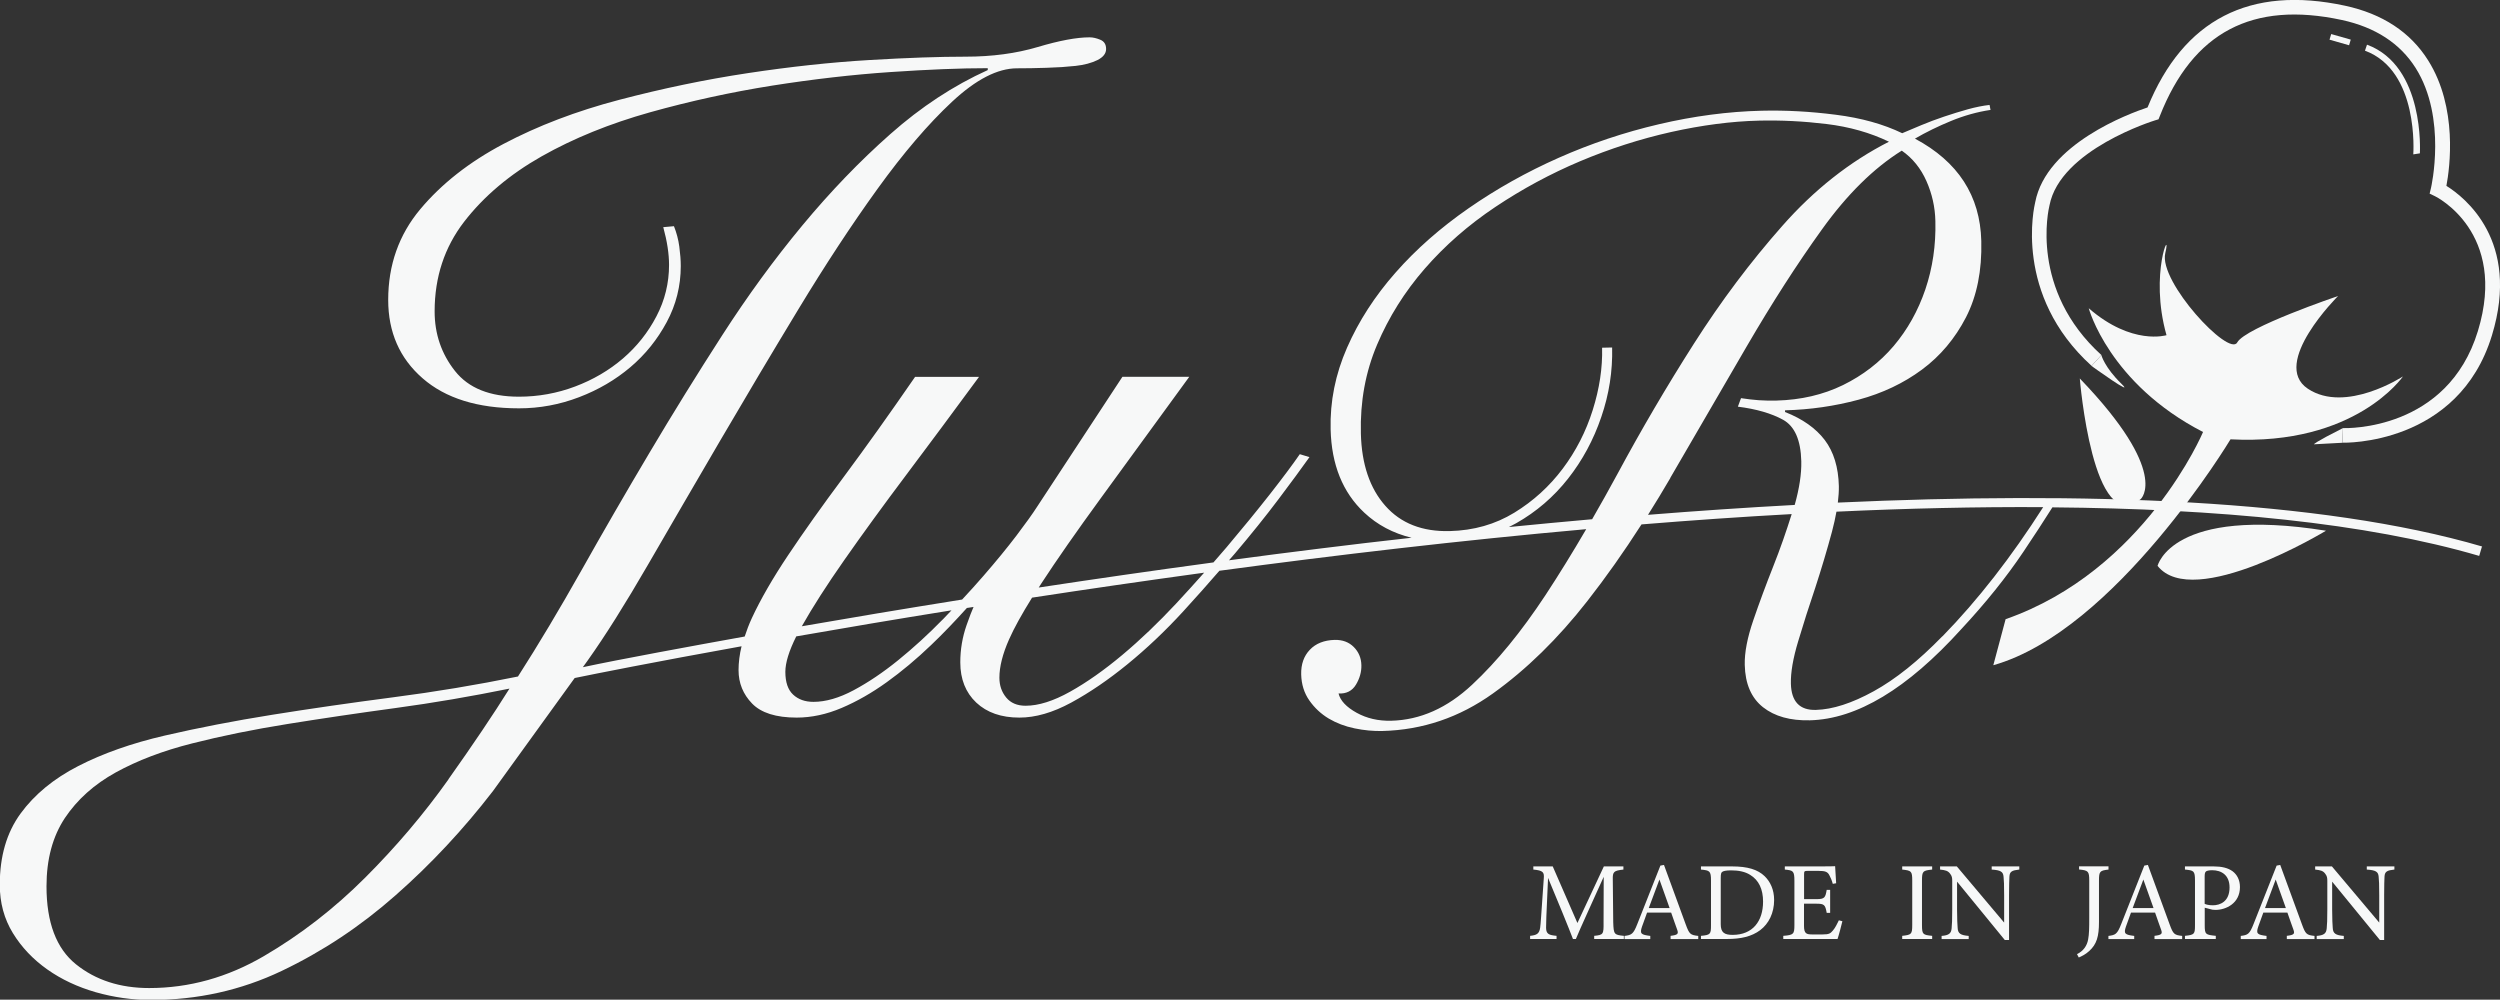 <?xml version="1.0" encoding="UTF-8"?>
<svg id="_レイヤー_1" data-name="レイヤー_1" xmlns="http://www.w3.org/2000/svg" version="1.1" viewBox="0 0 341.38 136.51">
  <rect x="0" y="0" width="341.38" height="136.51" fill="#333333" stroke="none"/>
  <!-- Generator: Adobe Illustrator 29.3.1, SVG Export Plug-In . SVG Version: 2.1.0 Build 151)  -->
  <defs>
    <style>
      .st0 {
        fill: #f7f8f8;
      }
    </style>
  </defs>
  <path class="st0" d="M319.86,60.46l.07-2c.58.02,14.28.33,18.43-13.25,4.13-13.52-5.76-18.37-5.86-18.42l-.73-.35.19-.79c.02-.09,2.2-9.53-2.09-16.35-2.13-3.38-5.52-5.58-10.08-6.57-12.22-2.63-20.35,1.66-24.86,13.11l-.18.45-.46.14c-.13.04-12.97,4-14.43,11.62-.13.52-2.72,11.54,7.09,20.43l-1.34,1.48c-10.72-9.72-7.82-21.83-7.7-22.34,1.52-7.95,12.85-12.12,15.34-12.95,4.9-12.02,13.97-16.69,26.97-13.89,5.1,1.1,8.93,3.61,11.35,7.47,4.06,6.45,2.96,14.64,2.49,17.13,2.43,1.51,10.17,7.48,6.22,20.41-4.6,15.07-20.25,14.67-20.41,14.66Z"/>
  <path class="st0" d="M329.54,21.08l.9-.14c0-.12.7-11.91-7.22-14.84l-.28.82c7.43,2.75,6.6,14.05,6.6,14.17Z"/>
  <polygon class="st0" points="320.77 6.18 321 5.41 318.33 4.65 318.1 5.42 320.77 6.18"/>
  <path class="st0" d="M286.94,48.49s.45,1.68,2.73,3.9c2.04,1.98-4.07-2.42-4.07-2.42"/>
  <path class="st0" d="M319.86,60.46l-3.89.21s-.06-.19,3.96-2.21"/>
  <path class="st0" d="M338.96,74.63c-22.22-6.51-54.69-7.52-88-6,.1-.81.15-1.56.14-2.24-.06-2.59-.71-4.7-1.93-6.31-1.23-1.61-3.03-2.88-5.42-3.82v-.23c3.43-.09,6.78-.57,10.04-1.45,3.26-.88,6.15-2.25,8.66-4.11,2.51-1.86,4.51-4.24,6.01-7.14,1.49-2.9,2.19-6.37,2.09-10.42-.15-6.18-3.17-10.84-9.06-13.98,1.51-.88,3.15-1.68,4.92-2.41,1.78-.73,3.58-1.24,5.4-1.51l-.13-.68c-.91.1-1.9.3-2.96.59-1.06.3-2.14.63-3.24,1-1.1.37-2.14.76-3.12,1.17-.98.41-1.85.77-2.61,1.1-2.55-1.23-5.57-2.08-9.06-2.52-3.49-.45-6.87-.63-10.15-.55-4.58.11-9.25.73-13.99,1.84-4.75,1.11-9.31,2.64-13.69,4.58-4.38,1.94-8.49,4.24-12.32,6.9-3.83,2.66-7.16,5.58-9.98,8.79-2.82,3.2-5.03,6.62-6.62,10.25-1.59,3.63-2.34,7.35-2.24,11.17.12,4.81,1.65,8.59,4.58,11.34,1.8,1.69,3.96,2.83,6.47,3.44-4.22.47-8.36.96-12.38,1.46-4.25.52-8.43,1.07-12.55,1.62.27-.31.55-.62.81-.93,2.2-2.6,4.19-5.07,5.95-7.41,1.76-2.34,3.17-4.25,4.23-5.75l-1.32-.4c-.97,1.41-2.34,3.24-4.1,5.49-1.77,2.25-3.73,4.65-5.89,7.21-.58.69-1.2,1.38-1.8,2.08-8.35,1.13-16.36,2.29-23.86,3.43.13-.21.25-.4.39-.61,2.07-3.17,4.76-7.03,8.07-11.57,3.31-4.54,7.34-10.07,12.1-16.6h-9.13l-11.64,17.73c-.62.97-1.57,2.29-2.84,3.97-1.28,1.68-2.78,3.51-4.5,5.49-.93,1.07-1.9,2.15-2.91,3.23-8.25,1.32-15.64,2.56-21.89,3.65,1.45-2.57,3.38-5.59,5.81-9.06,2.47-3.53,5.29-7.41,8.47-11.64s6.48-8.69,9.92-13.36h-8.73c-3.53,5.12-6.77,9.66-9.72,13.63-2.96,3.97-5.49,7.54-7.61,10.71s-3.77,6.04-4.96,8.6c-.4.86-.71,1.7-.98,2.52-6.83,1.23-17.39,3.17-22.1,4.19l.69-.96c2.38-3.35,5.11-7.69,8.2-13.03,3.09-5.33,6.37-10.98,9.85-16.93,3.48-5.95,7.05-11.95,10.71-17.99,3.66-6.04,7.25-11.51,10.78-16.4,3.53-4.89,6.92-8.86,10.19-11.91,3.26-3.04,6.22-4.56,8.86-4.56,1.23,0,2.58-.02,4.03-.07,1.46-.04,2.78-.13,3.97-.26s2.18-.4,2.98-.79c.79-.4,1.19-.9,1.19-1.52s-.26-1.04-.79-1.26c-.53-.22-1.01-.33-1.46-.33-1.77,0-4.12.44-7.08,1.32-2.96.88-6.24,1.32-9.85,1.32s-7.92.15-13.16.46c-5.25.31-10.78.91-16.6,1.79-5.82.88-11.66,2.1-17.53,3.64-5.87,1.54-11.13,3.55-15.81,6.02-4.68,2.47-8.47,5.45-11.38,8.93-2.91,3.48-4.37,7.61-4.37,12.37,0,4.41,1.56,7.98,4.7,10.71,3.13,2.73,7.52,4.1,13.16,4.1,2.82,0,5.56-.51,8.2-1.52,2.65-1.01,4.98-2.38,7.01-4.1,2.03-1.72,3.68-3.77,4.96-6.15,1.28-2.38,1.92-4.94,1.92-7.67,0-.79-.07-1.67-.2-2.65-.13-.97-.38-1.9-.73-2.78l-1.46.13c.53,1.94.79,3.66.79,5.16,0,2.47-.57,4.81-1.72,7.01-1.15,2.21-2.67,4.12-4.56,5.75-1.9,1.63-4.08,2.91-6.55,3.84-2.47.93-5.03,1.39-7.67,1.39-3.97,0-6.88-1.17-8.73-3.51-1.85-2.34-2.78-5.05-2.78-8.14,0-4.67,1.34-8.75,4.03-12.24,2.69-3.48,6.22-6.46,10.58-8.93,4.37-2.47,9.3-4.47,14.82-6.02,5.51-1.54,11.07-2.75,16.67-3.64,5.6-.88,10.98-1.5,16.14-1.85,5.16-.35,9.59-.53,13.29-.53v.26c-4.68,2.12-9.11,5.03-13.29,8.73-4.19,3.7-8.2,7.87-12.04,12.5-3.84,4.63-7.47,9.61-10.91,14.95-3.44,5.34-6.77,10.71-9.99,16.14-3.22,5.42-6.31,10.76-9.26,16.01-2.96,5.25-5.84,10.08-8.66,14.48-5.65,1.15-11.33,2.1-17.06,2.84-5.73.75-11.22,1.54-16.47,2.38-5.25.84-10.14,1.79-14.68,2.84s-8.49,2.45-11.84,4.17c-3.35,1.72-5.97,3.88-7.87,6.48-1.9,2.6-2.84,5.84-2.84,9.72,0,2.47.6,4.67,1.79,6.61,1.19,1.94,2.76,3.59,4.7,4.96,1.94,1.37,4.15,2.4,6.61,3.11,2.47.7,4.98,1.06,7.54,1.06,6.35,0,12.3-1.32,17.86-3.97,5.56-2.65,10.74-6.08,15.54-10.32,4.81-4.23,9.24-8.97,13.29-14.22l11.17-15.45c.06-.01.11-.02.18-.04h0c2.52-.52,10.63-2.14,22.61-4.3-.27,1.12-.41,2.21-.41,3.26,0,1.77.62,3.29,1.85,4.56s3.26,1.92,6.08,1.92c2.03,0,4.08-.44,6.15-1.32,2.07-.88,4.12-2.05,6.15-3.51,2.03-1.46,4.06-3.15,6.08-5.09,1.69-1.61,3.3-3.31,4.87-5.05.3-.05.6-.1.91-.14-.25.56-.56,1.37-.95,2.48-.57,1.63-.86,3.33-.86,5.09,0,2.29.73,4.12,2.18,5.49,1.46,1.37,3.42,2.05,5.89,2.05,2.2,0,4.56-.68,7.08-2.05s5.07-3.11,7.67-5.23c2.6-2.12,5.14-4.52,7.61-7.21,1.72-1.88,3.36-3.72,4.95-5.56,15.94-2.15,32.95-4.15,50.09-5.68-1.85,3.17-3.71,6.19-5.57,9.02-3.28,4.97-6.61,9.05-10.01,12.22-3.4,3.18-7.08,4.82-11.05,4.92-1.76.04-3.33-.32-4.72-1.09-1.39-.77-2.22-1.64-2.47-2.63,1.07.05,1.86-.35,2.38-1.21.51-.85.76-1.74.74-2.65-.02-.99-.37-1.82-1.04-2.49-.67-.67-1.53-.99-2.6-.97-1.45.04-2.59.49-3.4,1.35-.82.86-1.21,1.98-1.18,3.35.03,1.37.41,2.57,1.12,3.58.71,1.01,1.59,1.83,2.64,2.46,1.05.62,2.22,1.07,3.53,1.34,1.3.27,2.57.39,3.79.36,5.5-.14,10.53-1.85,15.11-5.13,4.58-3.28,8.87-7.48,12.86-12.58,2.57-3.28,5.04-6.79,7.42-10.5,6.86-.56,13.71-1.04,20.51-1.41-.74,2.36-1.56,4.72-2.5,7.09-1.01,2.55-1.92,5.01-2.74,7.4-.82,2.39-1.21,4.42-1.17,6.1.06,2.6.9,4.52,2.49,5.78,1.6,1.26,3.73,1.85,6.4,1.79,6.41-.16,13.3-4.3,20.66-12.43,3.35-3.6,6.18-7.12,8.5-10.58,1.45-2.16,2.76-4.17,3.96-6.07,22.5.19,42.83,2.1,58.28,6.63l.37-1.25ZM61.25,106.41c-3.35,4.72-7.14,9.19-11.38,13.43-4.23,4.23-8.84,7.8-13.82,10.71-4.98,2.91-10.21,4.37-15.68,4.37-3.97,0-7.3-1.08-9.99-3.24-2.69-2.16-4.03-5.71-4.03-10.65,0-3.7.84-6.81,2.51-9.33,1.68-2.51,3.99-4.59,6.94-6.22,2.96-1.63,6.44-2.96,10.45-3.97,4.01-1.02,8.35-1.9,13.03-2.65,4.67-.75,9.59-1.48,14.75-2.18,5.16-.7,10.34-1.59,15.54-2.65-2.21,3.53-4.98,7.65-8.33,12.37ZM128.73,84.59c-1.98,2.03-4.01,3.88-6.08,5.56-2.07,1.68-4.1,3.04-6.08,4.1-1.98,1.06-3.82,1.59-5.49,1.59-1.15,0-2.07-.33-2.78-.99-.71-.66-1.06-1.7-1.06-3.11,0-1.24.5-2.86,1.49-4.84,6.34-1.11,13.46-2.32,21.2-3.56-.4.42-.79.84-1.2,1.26ZM160.61,82.41c-2.43,2.6-4.87,4.94-7.34,7.01-2.47,2.07-4.85,3.75-7.14,5.03-2.29,1.28-4.32,1.92-6.08,1.92-1.15,0-2.03-.37-2.65-1.12-.62-.75-.93-1.65-.93-2.71,0-1.5.44-3.24,1.32-5.23.68-1.54,1.74-3.45,3.14-5.7,7.45-1.14,15.33-2.29,23.5-3.41-1.24,1.4-2.51,2.8-3.82,4.21ZM206.02,71.98c.35-.17.69-.35,1.03-.54,2.75-1.56,5.1-3.58,7.07-6.08,1.96-2.49,3.48-5.3,4.54-8.42,1.07-3.12,1.56-6.28,1.48-9.49l-1.37.03c.07,2.75-.36,5.59-1.28,8.51-.92,2.93-2.29,5.6-4.1,8.01-1.81,2.41-4.01,4.42-6.61,6.01-2.6,1.59-5.54,2.43-8.82,2.51-3.74.09-6.67-1.05-8.79-3.45-2.12-2.39-3.24-5.69-3.34-9.88-.11-4.35.63-8.4,2.22-12.14,1.59-3.74,3.75-7.2,6.5-10.36,2.75-3.16,5.96-5.97,9.64-8.43,3.68-2.46,7.54-4.54,11.59-6.25,4.04-1.7,8.17-3.03,12.39-3.98,4.22-.94,8.23-1.47,12.05-1.56,2.98-.07,6.04.08,9.18.46,3.14.38,5.99,1.19,8.54,2.42-5.36,2.73-10.21,6.56-14.55,11.48-4.35,4.92-8.38,10.29-12.09,16.11-3.71,5.82-7.19,11.75-10.44,17.79-1.15,2.13-2.3,4.17-3.45,6.17-3.83.34-7.64.7-11.39,1.07ZM228.09,65.24c3.55-6.12,7.03-12.11,10.44-17.96,3.41-5.85,6.82-11.17,10.26-15.95,3.43-4.78,7.07-8.37,10.9-10.76,1.48,1.03,2.6,2.42,3.37,4.16.77,1.74,1.18,3.56,1.22,5.47.08,3.28-.38,6.39-1.37,9.32-1,2.93-2.44,5.5-4.33,7.73-1.89,2.22-4.2,4-6.91,5.33-2.72,1.33-5.76,2.03-9.11,2.12-.84.02-1.64,0-2.41-.05-.77-.06-1.57-.15-2.41-.28l-.43,1.16c2.53.32,4.59.92,6.17,1.79,1.59.88,2.42,2.77,2.49,5.67.04,1.72-.27,3.72-.9,5.96-6.69.36-13.39.82-20.03,1.35,1.03-1.64,2.05-3.31,3.05-5.03ZM265.24,86.88c-3.28,3.37-6.4,5.87-9.38,7.51-2.98,1.64-5.61,2.49-7.9,2.55-2.21.06-3.35-1.14-3.41-3.58-.04-1.53.29-3.46,1-5.81.7-2.35,1.48-4.79,2.34-7.33.85-2.62,1.61-5.16,2.27-7.62.26-.98.46-1.88.61-2.73,9.64-.45,19.11-.67,28.23-.62-4.32,6.77-8.9,12.67-13.76,17.65Z"/>
  <g>
    <path class="st0" d="M217.69,128.22v-.43c1.25-.12,1.3-.21,1.28-1.84l.02-6.22c-1.25,2.79-3.26,7.15-3.8,8.49h-.4c-.52-1.39-2.24-5.58-3.4-8.34-.26,5.34-.27,6.54-.27,6.83.02.85.4.98,1.43,1.08v.43h-3.61v-.43c.88-.09,1.25-.27,1.37-1.1.09-.67.11-1.22.5-6.78.06-.79-.09-1.05-1.43-1.17v-.43h2.65l3.37,7.73,3.61-7.73h2.67v.43c-1.31.15-1.48.29-1.45,1.36l.06,5.85c.06,1.63.11,1.71,1.45,1.84v.43h-4.05Z"/>
    <path class="st0" d="M228.12,128.22v-.43c.99-.12,1.11-.27.9-.85-.2-.59-.5-1.36-.82-2.32h-3.29c-.24.69-.47,1.28-.69,1.91-.34.99-.12,1.11,1.13,1.27v.43h-3.52v-.43c.96-.12,1.2-.23,1.74-1.6l3.16-8,.49-.09c.96,2.61,2.01,5.49,2.97,8.12.49,1.33.62,1.45,1.71,1.57v.43h-3.76ZM226.6,120.1c-.49,1.31-1.01,2.7-1.46,3.9h2.85l-1.39-3.9Z"/>
    <path class="st0" d="M236.51,118.31c2.15,0,3.51.43,4.45,1.33.75.73,1.3,1.8,1.3,3.26,0,1.78-.73,3.23-1.91,4.12-1.16.87-2.64,1.2-4.51,1.2h-3.57v-.43c1.31-.12,1.37-.23,1.37-1.48v-6.08c0-1.31-.18-1.37-1.37-1.49v-.43h4.24ZM234.97,126.2c0,1.14.49,1.46,1.63,1.46,2.74,0,4.15-1.88,4.15-4.54,0-1.66-.56-2.93-1.77-3.66-.7-.44-1.59-.61-2.61-.61-.69,0-1.05.09-1.2.21-.14.09-.2.26-.2.85v6.28Z"/>
    <path class="st0" d="M251.58,125.8c-.09.4-.5,1.97-.66,2.42h-7.41v-.43c1.42-.11,1.52-.24,1.52-1.49v-6.02c0-1.36-.17-1.43-1.31-1.54v-.43h4.66c1.43,0,2.03-.02,2.21-.03.01.38.08,1.52.14,2.33l-.46.08c-.14-.52-.29-.84-.46-1.16-.24-.5-.59-.61-1.51-.61h-1.45c-.47,0-.5.05-.5.49v3.37h1.69c1.14,0,1.22-.23,1.4-1.27h.47v3.14h-.47c-.2-1.1-.32-1.25-1.42-1.25h-1.68v3.03c0,1.07.34,1.16,1.1,1.17h1.42c.93,0,1.08-.14,1.42-.53.29-.32.61-.95.82-1.4l.46.12Z"/>
    <path class="st0" d="M259.75,128.22v-.43c1.25-.14,1.37-.2,1.37-1.49v-6.05c0-1.31-.12-1.37-1.37-1.51v-.43h4.09v.43c-1.27.14-1.39.2-1.39,1.51v6.05c0,1.31.12,1.36,1.39,1.49v.43h-4.09Z"/>
    <path class="st0" d="M275.73,118.74c-.98.11-1.3.26-1.34.96-.02.49-.05,1.13-.05,2.55v6.11h-.58l-6.52-7.97v3.81c0,1.37.05,2.06.08,2.5.03.78.41,1.01,1.51,1.1v.43h-3.7v-.43c.95-.08,1.31-.3,1.37-1.05.05-.49.08-1.17.08-2.56v-3.89c0-.43-.03-.67-.3-1.01-.29-.38-.61-.47-1.36-.55v-.43h2.29l6.46,7.67v-3.73c0-1.42-.03-2.07-.08-2.53-.05-.69-.4-.9-1.62-.98v-.43h3.77v.43Z"/>
    <path class="st0" d="M287.93,118.74c-1.19.14-1.31.23-1.31,1.51v5.64c0,2.01-.32,3.06-1.34,3.98-.5.46-1.01.7-1.42.88l-.24-.46c.87-.43,1.36-1.13,1.52-2.01.14-.73.15-1.62.15-2.9v-5.14c0-1.28-.14-1.39-1.39-1.51v-.43h4.02v.43Z"/>
    <path class="st0" d="M294.2,128.22v-.43c.99-.12,1.11-.27.9-.85-.2-.59-.5-1.36-.82-2.32h-3.29c-.24.69-.47,1.28-.69,1.91-.34.99-.12,1.11,1.13,1.27v.43h-3.52v-.43c.96-.12,1.2-.23,1.74-1.6l3.16-8,.49-.09c.96,2.61,2.01,5.49,2.97,8.12.49,1.33.62,1.45,1.71,1.57v.43h-3.76ZM292.68,120.1c-.49,1.31-1.01,2.7-1.46,3.9h2.85l-1.39-3.9Z"/>
    <path class="st0" d="M302.28,118.31c1.08,0,1.95.2,2.58.66.59.44,1.01,1.16,1.01,2.16,0,2.23-1.91,3.12-3.35,3.12-.17,0-.32-.02-.41-.03l-1.05-.27v2.38c0,1.28.11,1.31,1.51,1.46v.43h-4.21v-.43c1.31-.14,1.37-.23,1.37-1.49v-6.05c0-1.36-.17-1.39-1.37-1.51v-.43h3.93ZM301.05,123.42c.18.09.59.2,1.11.2,1.02,0,2.29-.52,2.29-2.44,0-1.68-1.1-2.35-2.38-2.35-.44,0-.76.08-.85.18-.12.11-.17.29-.17.7v3.7Z"/>
    <path class="st0" d="M312.27,128.22v-.43c.99-.12,1.11-.27.9-.85-.2-.59-.5-1.36-.82-2.32h-3.29c-.24.69-.47,1.28-.69,1.91-.34.99-.12,1.11,1.13,1.27v.43h-3.52v-.43c.96-.12,1.2-.23,1.74-1.6l3.16-8,.49-.09c.96,2.61,2.01,5.49,2.97,8.12.49,1.33.62,1.45,1.71,1.57v.43h-3.76ZM310.75,120.1c-.49,1.31-1.01,2.7-1.46,3.9h2.85l-1.39-3.9Z"/>
    <path class="st0" d="M326.95,118.74c-.98.11-1.3.26-1.34.96-.02.49-.05,1.13-.05,2.55v6.11h-.58l-6.52-7.97v3.81c0,1.37.05,2.06.08,2.5.03.78.41,1.01,1.51,1.1v.43h-3.7v-.43c.95-.08,1.31-.3,1.37-1.05.05-.49.08-1.17.08-2.56v-3.89c0-.43-.03-.67-.3-1.01-.29-.38-.61-.47-1.36-.55v-.43h2.29l6.46,7.67v-3.73c0-1.42-.03-2.07-.08-2.53-.05-.69-.4-.9-1.62-.98v-.43h3.77v.43Z"/>
  </g>
  <path class="st0" d="M272.18,90.84c16.7-4.71,32.4-30.85,32.4-30.85,17.07.91,23.55-8.59,23.55-8.59,0,0-7.83,5.12-12.99,1.68s4.13-12.66,4.13-12.66c0,0-12.66,4.29-13.77,6.34s-10.75-8.3-9.83-12.18-2.24,2.68.17,11.19c0,0-4.7,1.46-10.62-3.68,0,0,2.77,10.29,15.61,16.9,0,0-7.96,18.93-26.96,25.56l-1.68,6.29Z"/>
  <path class="st0" d="M317.62,72.47s-18.1,10.98-23,4.8c0,0,1.95-8.18,23-4.8Z"/>
  <path class="st0" d="M292.33,68.14s4.05-3.6-8.33-16.46c0,0,1.77,21.87,8.33,16.46Z"/>
</svg>